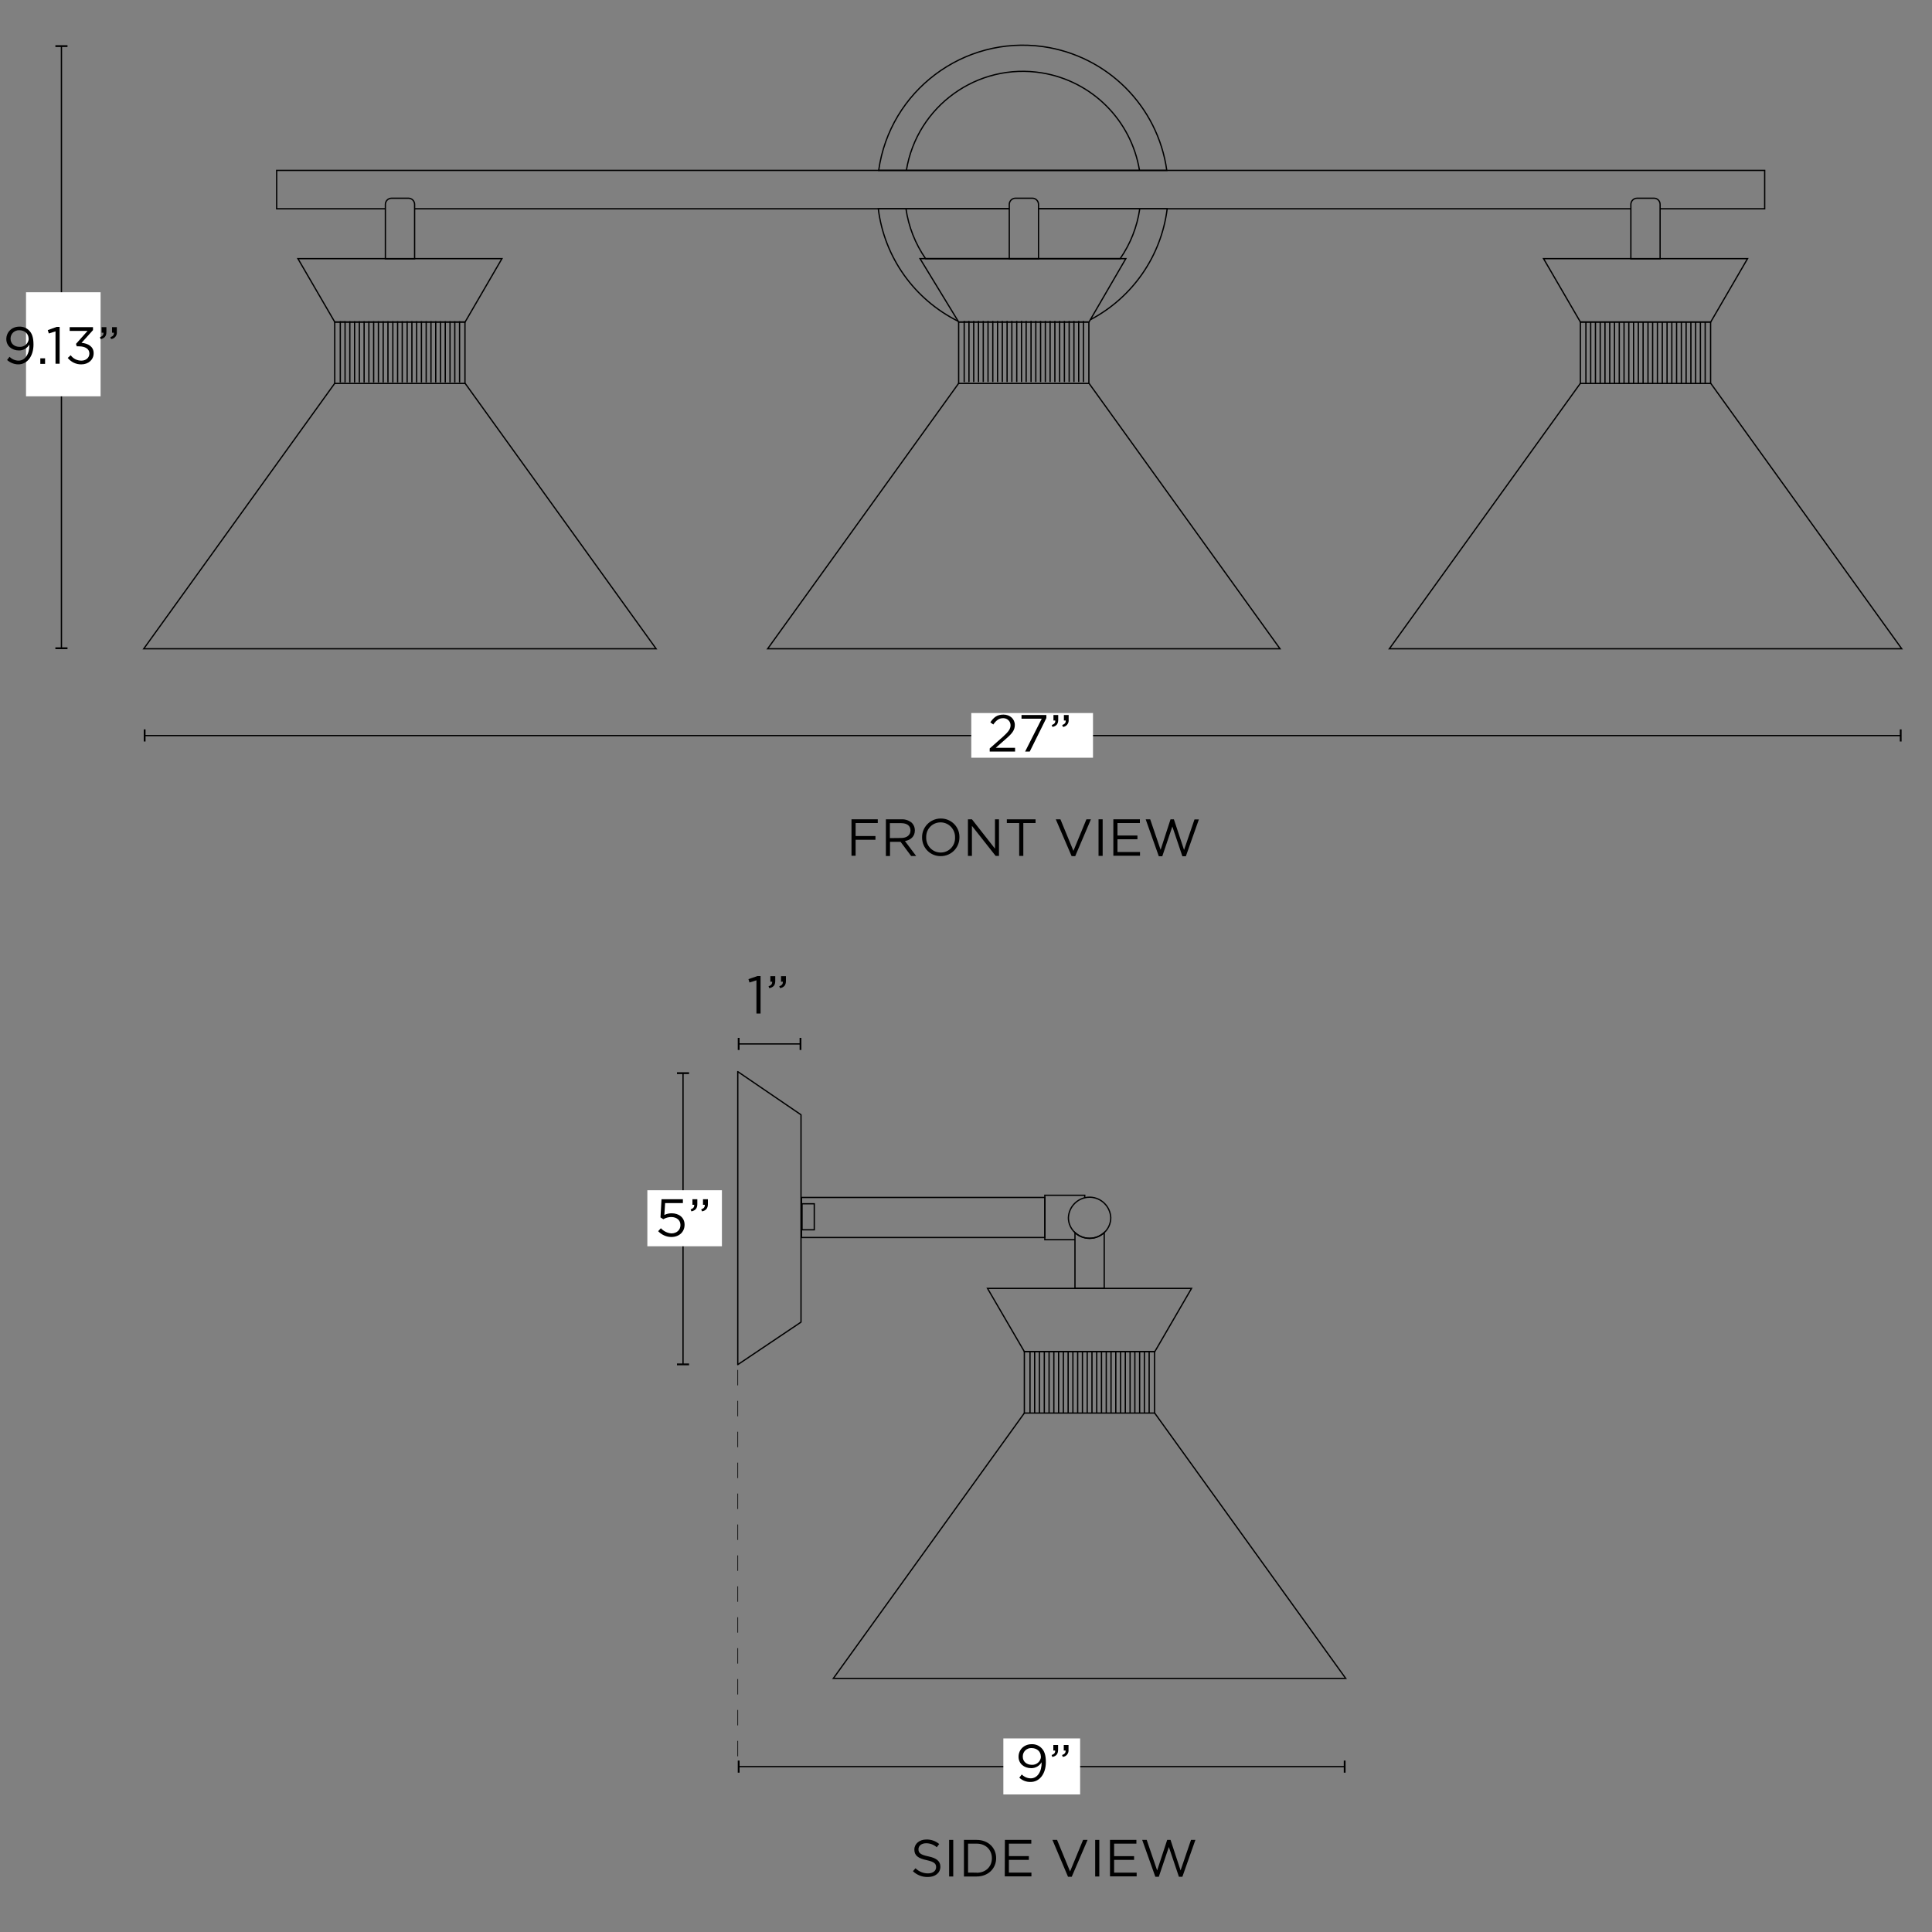 <svg xml:space="preserve" style="enable-background:new 0 0 1500 1500;" viewBox="0 0 1500 1500" height="1500px" width="1500px" y="0px" x="0px" xmlns:xlink="http://www.w3.org/1999/xlink" xmlns="http://www.w3.org/2000/svg" id="Capa_1" version="1.1">
<rect x="0" y="0" width="1500" height="1500" fill="#808080" stroke="none"/>
<style type="text/css">
	.st0{fill:none;stroke:#000000;stroke-width:0.1;stroke-miterlimit:10;}
	.st1{fill:none;stroke:#000000;stroke-miterlimit:10;}
	.st2{fill:none;stroke:#000000;stroke-linecap:round;stroke-linejoin:round;}
	.st3{fill:#FFFFFF;}
	.st4{fill:none;stroke:#000000;stroke-width:0.5;stroke-miterlimit:10;stroke-dasharray:12;}
</style>
<rect height="47.5" width="3.7" class="st0" y="249.4" x="264.2"></rect>
<line y2="296.9" x2="264.2" y1="249.4" x1="264.2" class="st1"></line>
<line y2="296.9" x2="267.9" y1="249.4" x1="267.9" class="st1"></line>
<line y2="296.9" x2="271.6" y1="249.4" x1="271.6" class="st1"></line>
<line y2="296.9" x2="275.3" y1="249.4" x1="275.3" class="st1"></line>
<line y2="296.9" x2="279" y1="249.4" x1="279" class="st1"></line>
<line y2="296.9" x2="282.7" y1="249.4" x1="282.7" class="st1"></line>
<line y2="296.9" x2="286.4" y1="249.4" x1="286.4" class="st1"></line>
<line y2="296.9" x2="290.1" y1="249.4" x1="290.1" class="st1"></line>
<line y2="296.9" x2="293.8" y1="249.4" x1="293.8" class="st1"></line>
<line y2="296.9" x2="297.5" y1="249.4" x1="297.5" class="st1"></line>
<line y2="296.9" x2="301.2" y1="249.4" x1="301.2" class="st1"></line>
<line y2="296.9" x2="305" y1="249.4" x1="305" class="st1"></line>
<line y2="296.9" x2="308.7" y1="249.4" x1="308.7" class="st1"></line>
<line y2="296.9" x2="312.3" y1="249.4" x1="312.3" class="st1"></line>
<line y2="296.9" x2="316.1" y1="249.4" x1="316.1" class="st1"></line>
<line y2="296.9" x2="319.8" y1="249.4" x1="319.8" class="st1"></line>
<line y2="296.9" x2="323.5" y1="249.4" x1="323.5" class="st1"></line>
<line y2="296.9" x2="327.2" y1="249.4" x1="327.2" class="st1"></line>
<line y2="296.9" x2="330.9" y1="249.4" x1="330.9" class="st1"></line>
<line y2="296.9" x2="334.6" y1="249.4" x1="334.6" class="st1"></line>
<line y2="296.9" x2="338.3" y1="249.4" x1="338.3" class="st1"></line>
<line y2="296.9" x2="342" y1="249.4" x1="342" class="st1"></line>
<line y2="296.9" x2="345.7" y1="249.4" x1="345.7" class="st1"></line>
<line y2="296.9" x2="349.4" y1="249.4" x1="349.4" class="st1"></line>
<line y2="296.9" x2="353.1" y1="249.4" x1="353.1" class="st1"></line>
<line y2="296.9" x2="356.8" y1="249.4" x1="356.8" class="st1"></line>
<rect height="47.5" width="3.7" class="st0" y="249.2" x="748.6"></rect>
<line y2="296.6" x2="748.6" y1="249.2" x1="748.6" class="st1"></line>
<line y2="296.6" x2="752.3" y1="249.2" x1="752.3" class="st1"></line>
<line y2="296.6" x2="756" y1="249.2" x1="756" class="st1"></line>
<line y2="296.6" x2="759.7" y1="249.2" x1="759.7" class="st1"></line>
<line y2="296.6" x2="763.4" y1="249.2" x1="763.4" class="st1"></line>
<line y2="296.6" x2="767.1" y1="249.2" x1="767.1" class="st1"></line>
<line y2="296.6" x2="770.8" y1="249.2" x1="770.8" class="st1"></line>
<line y2="296.6" x2="774.5" y1="249.2" x1="774.5" class="st1"></line>
<line y2="296.6" x2="778.2" y1="249.2" x1="778.2" class="st1"></line>
<line y2="296.6" x2="781.9" y1="249.2" x1="781.9" class="st1"></line>
<line y2="296.6" x2="785.6" y1="249.2" x1="785.6" class="st1"></line>
<line y2="296.6" x2="789.4" y1="249.2" x1="789.4" class="st1"></line>
<line y2="296.6" x2="793.1" y1="249.2" x1="793.1" class="st1"></line>
<line y2="296.6" x2="796.7" y1="249.2" x1="796.7" class="st1"></line>
<line y2="296.6" x2="800.5" y1="249.2" x1="800.5" class="st1"></line>
<line y2="296.6" x2="804.2" y1="249.2" x1="804.2" class="st1"></line>
<line y2="296.6" x2="807.9" y1="249.2" x1="807.9" class="st1"></line>
<line y2="296.6" x2="811.6" y1="249.2" x1="811.6" class="st1"></line>
<line y2="296.6" x2="815.3" y1="249.2" x1="815.3" class="st1"></line>
<line y2="296.6" x2="819" y1="249.2" x1="819" class="st1"></line>
<line y2="296.6" x2="822.7" y1="249.2" x1="822.7" class="st1"></line>
<line y2="296.6" x2="826.4" y1="249.2" x1="826.4" class="st1"></line>
<line y2="296.6" x2="830.1" y1="249.2" x1="830.1" class="st1"></line>
<line y2="296.6" x2="833.8" y1="249.2" x1="833.8" class="st1"></line>
<line y2="296.6" x2="837.5" y1="249.2" x1="837.5" class="st1"></line>
<line y2="296.6" x2="841.2" y1="249.2" x1="841.2" class="st1"></line>
<rect height="47.5" width="3.7" class="st0" y="250.1" x="1231.3"></rect>
<line y2="297.5" x2="1231.3" y1="250.1" x1="1231.3" class="st1"></line>
<line y2="297.5" x2="1235" y1="250.1" x1="1235" class="st1"></line>
<line y2="297.5" x2="1238.7" y1="250.1" x1="1238.7" class="st1"></line>
<line y2="297.5" x2="1242.4" y1="250.1" x1="1242.4" class="st1"></line>
<line y2="297.5" x2="1246.1" y1="250.1" x1="1246.1" class="st1"></line>
<line y2="297.5" x2="1249.8" y1="250.1" x1="1249.8" class="st1"></line>
<line y2="297.5" x2="1253.5" y1="250.1" x1="1253.5" class="st1"></line>
<line y2="297.5" x2="1257.2" y1="250.1" x1="1257.2" class="st1"></line>
<line y2="297.5" x2="1260.9" y1="250.1" x1="1260.9" class="st1"></line>
<line y2="297.5" x2="1264.6" y1="250.1" x1="1264.6" class="st1"></line>
<line y2="297.5" x2="1268.3" y1="250.1" x1="1268.3" class="st1"></line>
<line y2="297.5" x2="1272" y1="250.1" x1="1272" class="st1"></line>
<line y2="297.5" x2="1275.7" y1="250.1" x1="1275.7" class="st1"></line>
<line y2="297.5" x2="1279.5" y1="250.1" x1="1279.5" class="st1"></line>
<line y2="297.5" x2="1283.1" y1="250.1" x1="1283.1" class="st1"></line>
<line y2="297.5" x2="1286.8" y1="250.1" x1="1286.8" class="st1"></line>
<line y2="297.5" x2="1290.6" y1="250.1" x1="1290.6" class="st1"></line>
<line y2="297.5" x2="1294.3" y1="250.1" x1="1294.3" class="st1"></line>
<line y2="297.5" x2="1298" y1="250.1" x1="1298" class="st1"></line>
<line y2="297.5" x2="1301.7" y1="250.1" x1="1301.7" class="st1"></line>
<line y2="297.5" x2="1305.4" y1="250.1" x1="1305.4" class="st1"></line>
<line y2="297.5" x2="1309.1" y1="250.1" x1="1309.1" class="st1"></line>
<line y2="297.5" x2="1312.8" y1="250.1" x1="1312.8" class="st1"></line>
<line y2="297.5" x2="1316.5" y1="250.1" x1="1316.5" class="st1"></line>
<line y2="297.5" x2="1320.2" y1="250.1" x1="1320.2" class="st1"></line>
<line y2="297.5" x2="1323.9" y1="250.1" x1="1323.9" class="st1"></line>
<rect height="47.5" width="3.7" class="st0" y="1049.5" x="799.7"></rect>
<line y2="1097" x2="799.7" y1="1049.5" x1="799.7" class="st1"></line>
<line y2="1097" x2="803.3" y1="1049.5" x1="803.3" class="st1"></line>
<line y2="1097" x2="807" y1="1049.5" x1="807" class="st1"></line>
<line y2="1097" x2="810.8" y1="1049.5" x1="810.8" class="st1"></line>
<line y2="1097" x2="814.5" y1="1049.5" x1="814.5" class="st1"></line>
<line y2="1097" x2="818.2" y1="1049.5" x1="818.2" class="st1"></line>
<line y2="1097" x2="821.9" y1="1049.5" x1="821.9" class="st1"></line>
<line y2="1097" x2="825.6" y1="1049.5" x1="825.6" class="st1"></line>
<line y2="1097" x2="829.3" y1="1049.5" x1="829.3" class="st1"></line>
<line y2="1097" x2="833" y1="1049.5" x1="833" class="st1"></line>
<line y2="1097" x2="836.7" y1="1049.5" x1="836.7" class="st1"></line>
<line y2="1097" x2="840.4" y1="1049.5" x1="840.4" class="st1"></line>
<line y2="1097" x2="844.1" y1="1049.5" x1="844.1" class="st1"></line>
<line y2="1097" x2="847.8" y1="1049.5" x1="847.8" class="st1"></line>
<line y2="1097" x2="851.5" y1="1049.5" x1="851.5" class="st1"></line>
<line y2="1097" x2="855.2" y1="1049.5" x1="855.2" class="st1"></line>
<line y2="1097" x2="858.9" y1="1049.5" x1="858.9" class="st1"></line>
<line y2="1097" x2="862.6" y1="1049.5" x1="862.6" class="st1"></line>
<line y2="1097" x2="866.3" y1="1049.5" x1="866.3" class="st1"></line>
<line y2="1097" x2="870" y1="1049.5" x1="870" class="st1"></line>
<line y2="1097" x2="873.7" y1="1049.5" x1="873.7" class="st1"></line>
<line y2="1097" x2="877.4" y1="1049.5" x1="877.4" class="st1"></line>
<line y2="1097" x2="881.1" y1="1049.5" x1="881.1" class="st1"></line>
<line y2="1097" x2="884.8" y1="1049.5" x1="884.8" class="st1"></line>
<line y2="1097" x2="888.5" y1="1049.5" x1="888.5" class="st1"></line>
<line y2="1097" x2="892.2" y1="1049.5" x1="892.2" class="st1"></line>
<polygon points="572.8,1059.5 572.8,832 621.9,865.5 621.9,1026.5" class="st2"></polygon>
<path d="M321.9,158.7v42.2h-22.7v-42.2c0-2.6,2.1-4.8,4.8-4.8c0,0,0,0,0,0h13.2C319.7,153.9,321.9,156,321.9,158.7
	L321.9,158.7z" class="st1"></path>
<polygon points="389.7,200.8 231.3,200.8 259.9,250 361.1,250" class="st1"></polygon>
<rect height="47.7" width="101.1" class="st1" y="250" x="259.9"></rect>
<polyline points="361.1,297.6 509.4,503.7 310.5,503.7 111.6,503.7 259.9,297.6" class="st1"></polyline>
<path d="M1288.9,158.7v42.2h-22.7v-42.2c0-2.6,2.1-4.8,4.8-4.8l0,0h13.2C1286.8,153.9,1288.9,156,1288.9,158.7z" class="st1"></path>
<polygon points="1198.4,200.8 1356.8,200.8 1328.2,250 1227,250" class="st1"></polygon>
<rect height="47.7" width="101.1" class="st1" y="250" x="1227"></rect>
<polyline points="1227,297.6 1078.7,503.7 1277.6,503.7 1476.5,503.7 1328.2,297.6" class="st1"></polyline>
<path d="M806.3,158.7v42.2h-22.7v-42.2c0-2.6,2.1-4.8,4.8-4.8c0,0,0,0,0,0h13.2C804.1,153.9,806.3,156,806.3,158.7
	L806.3,158.7z" class="st1"></path>
<rect height="47.7" width="101.1" class="st1" y="250" x="744.3"></rect>
<polyline points="744.3,297.6 596,503.7 794.9,503.7 993.8,503.7 845.5,297.6" class="st1"></polyline>
<path d="M905.9,132.3H682.2c8.7-61.8,65.9-104.8,127.7-96.1C859.7,43.3,898.9,82.4,905.9,132.3L905.9,132.3z" class="st1"></path>
<path d="M806.3,162.1h99.9c-4.6,36.7-26.8,68.8-59.6,86.1" class="st1"></path>
<path d="M743.9,249.4c-34-16.9-57.3-49.6-62-87.3h101.6" class="st1"></path>
<line y2="503.4" x2="47.7" y1="35.8" x1="47.7" class="st1"></line>
<rect height="1.4" width="9.4" y="35.1" x="43"></rect>
<rect height="1.4" width="9.4" y="502.6" x="43"></rect>
<line y2="571.1" x2="112.3" y1="571.1" x1="1475.7" class="st1"></line>
<rect height="9.4" width="1.4" y="566.3" x="1475"></rect>
<rect height="9.4" width="1.4" y="566.3" x="111.6"></rect>
<rect height="80.8" width="57.9" class="st3" y="226.9" x="20.2"></rect>
<rect height="34.7" width="94.5" class="st3" y="553.6" x="754.1"></rect>
<line y2="162.1" x2="321.9" y1="162.1" x1="783.5" class="st1"></line>
<line y2="162.1" x2="806.3" y1="162.1" x1="1266.2" class="st1"></line>
<polyline points="299.1,162.1 214.8,162.1 214.8,132.3 1370.1,132.3 1370.1,162.1 1288.9,162.1" class="st1"></polyline>
<line y2="1059.3" x2="530.3" y1="833.2" x1="530.3" class="st1"></line>
<rect height="1.4" width="9.4" y="832.5" x="525.6"></rect>
<rect height="1.4" width="9.4" y="1058.6" x="525.6"></rect>
<line y2="1371.6" x2="573.5" y1="1371.6" x1="1044.1" class="st1"></line>
<rect height="9.4" width="1.4" y="1366.9" x="1043.3"></rect>
<rect height="9.4" width="1.4" y="1366.9" x="572.8"></rect>
<line y2="810.5" x2="573.5" y1="810.5" x1="621.6" class="st1"></line>
<rect height="9.4" width="1.4" y="805.8" x="620.8"></rect>
<rect height="9.4" width="1.4" y="805.8" x="572.8"></rect>
<path d="M857.3,957v43.3h-22.7V957C841,962.9,850.8,962.9,857.3,957z" class="st1"></path>
<polygon points="766.7,1000.3 925.1,1000.3 896.6,1049.4 795.3,1049.4" class="st1"></polygon>
<rect height="47.7" width="101.1" class="st1" y="1049.4" x="795.3"></rect>
<polyline points="795.3,1097.1 647,1303.1 845.9,1303.1 1044.8,1303.1 896.5,1097.1" class="st1"></polyline>
<path d="M862.4,945.5c0,4.4-1.9,8.6-5.1,11.5c-6.4,5.9-16.3,5.9-22.7,0c-3.2-3-5.1-7.1-5.1-11.5
	c0.3-9.1,7.9-16.2,16.9-16C855.1,929.8,862.1,936.8,862.4,945.5L862.4,945.5z" class="st1"></path>
<polyline points="842.2,930 842.2,928 811.2,928 811.2,962.5 834.6,962.5" class="st1"></polyline>
<rect height="31.1" width="189" class="st1" y="929.7" x="622.3"></rect>
<rect height="43.5" width="57.9" class="st3" y="924.1" x="502.6"></rect>
<line y2="1054.5" x2="572.8" y1="1363.6" x1="572.8" class="st4"></line>
<rect height="43.5" width="59.6" class="st3" y="1349.7" x="779"></rect>
<path d="M5.5,279.5l1.9-2.5c1.9,1.9,4.4,3,7,3c5.1,0,8.6-5.2,8.4-12.5c-1.7,2.9-4.7,4.6-8,4.6c-5.8,0-9.9-3.7-9.9-8.8l0,0
	c0-5.4,4.2-9.7,10.1-9.7c2.8-0.1,5.5,0.9,7.5,2.9c2.2,2.1,3.5,5.3,3.5,11l0,0c0,9-4.8,15.4-11.8,15.4C11,282.9,7.9,281.6,5.5,279.5z
	 M22.2,262.9L22.2,262.9c0-3.7-2.9-6.5-7.2-6.5c-3.6-0.2-6.7,2.6-6.8,6.2c0,0.1,0,0.3,0,0.4v0.1c0,3.6,2.9,6.2,7,6.2
	c3.7,0.2,6.8-2.5,7.1-6.2C22.2,263.1,22.2,263,22.2,262.9L22.2,262.9z"></path>
<path d="M31.3,278.2H35v4.3h-3.7V278.2z"></path>
<path d="M43.3,257.2l-5.4,1.7l-0.8-2.6l6.9-2.5h2.3v28.6h-3.2V257.2z"></path>
<path d="M52.6,277.9l2.3-2.1c1.9,2.7,5,4.2,8.3,4.2c3.5,0,6.2-2.2,6.2-5.5v-0.1c0-3.5-3.3-5.5-8-5.5h-1.8L59,267l9-10.1H54.1V254
	h18.1v2.3l-8.9,9.9c5,0.4,9.4,2.8,9.4,8v0.1c0,5.1-4.2,8.6-9.5,8.6C59.1,283,55.2,281.1,52.6,277.9z"></path>
<path d="M77.6,261.8c2-0.7,2.9-1.8,2.7-3.5h-1.4V254h3.7v3.7c0,3.3-1.4,4.9-4.5,5.6L77.6,261.8z M85.7,261.8c2-0.7,2.9-1.8,2.7-3.5
	h-1.4V254h3.7v3.7c0.3,2.7-1.6,5.2-4.3,5.5c-0.1,0-0.1,0-0.2,0L85.7,261.8z"></path>
<path d="M768.4,581.1l10.3-9.1c4.3-3.9,5.9-6.1,5.9-8.9c0-3-2.4-5.4-5.4-5.5c-0.1,0-0.3,0-0.4,0c-3.2,0-5.4,1.7-7.6,4.9l-2.3-1.7
	c2.6-3.8,5.2-6,10.2-6s8.8,3.4,8.8,8v0.1c0,4.1-2.2,6.7-7.2,11l-7.6,6.7h15v2.9h-19.7V581.1z"></path>
<path d="M808.8,558h-15.7v-2.9h19.3v2.4l-12.9,26h-3.6L808.8,558z"></path>
<path d="M816.6,562.9c2-0.7,2.9-1.8,2.7-3.5h-1.4v-4.3h3.7v3.7c0,3.3-1.4,4.9-4.5,5.6L816.6,562.9z M824.7,562.9
	c2-0.7,2.9-1.8,2.7-3.5h-1.4v-4.3h3.7v3.7c0.3,2.7-1.6,5.2-4.3,5.6c0,0-0.1,0-0.1,0L824.7,562.9z"></path>
<path d="M661.1,636.1h20.4v2.9h-17.2v10.1h15.4v2.9h-15.4v12.4h-3.2V636.1z"></path>
<path d="M687.8,636.1H700c3-0.1,5.9,0.9,8.1,2.9c1.4,1.5,2.2,3.5,2.2,5.6v0.1c0,4.7-3.2,7.5-7.7,8.3l8.7,11.6h-3.9l-8.2-11H691v11
	h-3.2V636.1z M699.7,650.6c4.3,0,7.2-2.2,7.2-5.8v-0.1c0-3.5-2.7-5.6-7.2-5.6h-8.8v11.6L699.7,650.6z"></path>
<path d="M715.9,650.3L715.9,650.3c-0.2-8,6.2-14.6,14.1-14.8c0.1,0,0.3,0,0.4,0c7.9-0.1,14.4,6.2,14.5,14c0,0.2,0,0.4,0,0.6v0.1
	c0,8-6.4,14.5-14.5,14.5C722.4,664.8,715.9,658.4,715.9,650.3L715.9,650.3z M741.5,650.3L741.5,650.3c0.2-6.3-4.6-11.6-10.9-11.8
	c-0.1,0-0.2,0-0.4,0c-6.2,0-11.1,5-11.1,11.2c0,0.1,0,0.3,0,0.4v0.1c-0.2,6.2,4.6,11.5,10.9,11.7c0.1,0,0.2,0,0.4,0
	c6.2,0,11.1-5,11.1-11.2C741.5,650.6,741.5,650.5,741.5,650.3z"></path>
<path d="M751.6,636.1h3l17.9,22.8v-22.8h3.1v28.4h-2.6l-18.4-23.3v23.3h-3.1V636.1z"></path>
<path d="M791.2,639h-9.5v-2.9H804v2.9h-9.5v25.5h-3.2V639z"></path>
<path d="M819.7,636.1h3.6l10.1,24.5l10.1-24.5h3.5l-12.2,28.6H832L819.7,636.1z"></path>
<path d="M852.9,636.1h3.2v28.4h-3.2V636.1z"></path>
<path d="M864.4,636.1H885v2.9h-17.4v9.7h15.5v2.9h-15.5v9.9h17.5v2.9h-20.7V636.1z"></path>
<path d="M889.5,636.1h3.5l8.1,23.7l7.7-23.7h2.6l7.9,23.8l8.1-23.7h3.4l-10.1,28.6h-2.7l-7.8-23.1l-7.8,23.1h-2.7L889.5,636.1z"></path>
<path d="M708.8,1452.8l2-2.3c2.6,2.6,6.1,4,9.7,4c3.8,0,6.3-2,6.3-4.8v-0.1c0-2.6-1.4-4.1-7.4-5.4c-6.5-1.4-9.5-3.5-9.5-8.2l0,0
	c0-4.5,3.9-7.8,9.3-7.8c3.6-0.1,7.2,1.1,10,3.5l-1.9,2.5c-2.3-2-5.2-3.1-8.2-3.1c-3.7,0-6,2-6,4.6v0.1c0,2.7,1.4,4.2,7.7,5.5
	c6.3,1.3,9.3,3.7,9.3,8v0c0,4.9-4.1,8-9.7,8C716.1,1457.4,711.9,1455.8,708.8,1452.8z"></path>
<path d="M736.9,1428.5h3.2v28.4h-3.2V1428.5z"></path>
<path d="M748.4,1428.5h9.9c8.9,0,15.1,6.1,15.1,14.1v0.1c0,8-6.2,14.2-15.1,14.2h-9.9V1428.5z M758.3,1454c7.2,0,11.8-4.9,11.8-11.2
	v-0.1c0-6.3-4.6-11.3-11.8-11.3h-6.7v22.5H758.3z"></path>
<path d="M780.2,1428.5h20.5v2.9h-17.4v9.7h15.5v2.9h-15.5v9.9h17.5v2.9h-20.7L780.2,1428.5z"></path>
<path d="M817.1,1428.5h3.6l10.1,24.5l10.1-24.5h3.5l-12.3,28.6h-2.9L817.1,1428.5z"></path>
<path d="M850.3,1428.5h3.2v28.4h-3.2V1428.5z"></path>
<path d="M861.8,1428.5h20.5v2.9H865v9.7h15.5v2.9H865v9.9h17.5v2.9h-20.7L861.8,1428.5z"></path>
<path d="M886.8,1428.5h3.5l8.1,23.7l7.8-23.7h2.6l7.8,23.7l8.1-23.7h3.4l-10.1,28.6h-2.7l-7.8-23.1l-7.8,23.1H897L886.8,1428.5z"></path>
<path d="M791.4,1380.2l1.9-2.5c1.9,1.9,4.4,3,7,3c5.1,0,8.6-5.2,8.4-12.5c-1.7,2.9-4.7,4.6-8,4.6c-5.8,0-9.9-3.7-9.9-8.8v-0.1
	c0-5.4,4.2-9.7,10.2-9.7c2.8-0.1,5.5,0.9,7.5,2.9c2.2,2.1,3.5,5.3,3.5,11l0,0c0,9-4.8,15.4-11.8,15.4
	C796.9,1383.6,793.8,1382.4,791.4,1380.2z M808.1,1363.7L808.1,1363.7c0-3.7-2.9-6.5-7.2-6.5c-3.6-0.2-6.7,2.6-6.8,6.2
	c0,0.2,0,0.3,0,0.5v0.1c0,3.6,2.9,6.2,7,6.2c3.7,0.2,6.9-2.6,7.1-6.3C808.1,1363.8,808.1,1363.7,808.1,1363.7L808.1,1363.7z"></path>
<path d="M816.5,1362.6c2-0.7,2.9-1.8,2.7-3.5h-1.4v-4.3h3.7v3.7c0,3.3-1.4,4.9-4.5,5.6L816.5,1362.6z M824.6,1362.6
	c2-0.7,2.9-1.8,2.7-3.5h-1.4v-4.3h3.7v3.7c0.3,2.7-1.6,5.2-4.3,5.5c-0.1,0-0.1,0-0.2,0L824.6,1362.6z"></path>
<path d="M511,955.9l2.1-2.3c2.1,2.3,5.1,3.8,8.2,4c4.1,0,7-2.7,7-6.4V951c0-3.6-2.9-6.1-7.2-6.1c-2.1,0-4.2,0.6-6.1,1.7l-2.2-1.4
	l0.8-14.1h16.6v3h-13.8l-0.6,9.2c1.8-0.9,3.7-1.3,5.7-1.3c5.6,0,10,3.3,10,8.8v0.1c0,5.7-4.3,9.5-10.3,9.5
	C517.4,960.4,513.7,958.7,511,955.9z"></path>
<path d="M536.2,939c2.1-0.8,2.9-1.8,2.8-3.6h-1.4v-4.3h3.8v3.7c0,3.3-1.4,5-4.6,5.7L536.2,939z M544.4,939c2.1-0.8,2.9-1.8,2.8-3.6
	h-1.4v-4.3h3.8v3.7c0,3.3-1.4,5-4.5,5.7L544.4,939z"></path>
<path d="M587.3,761.1l-5.4,1.7l-0.8-2.6l7-2.4h2.4v29.1h-3.2V761.1z"></path>
<path d="M596.7,765.8c2.1-0.8,2.9-1.8,2.8-3.6h-1.4v-4.3h3.8v3.7c0,3.3-1.4,4.9-4.6,5.6L596.7,765.8z M605,765.8
	c2.1-0.8,2.9-1.8,2.8-3.6h-1.4v-4.3h3.8v3.7c0,3.3-1.4,4.9-4.5,5.6L605,765.8z"></path>
<polygon points="874.1,200.8 845.5,250 744.3,250 714.3,200.8" class="st1"></polygon>
<path d="M884.9,162.1c-2,13.9-7.2,27.2-15.2,38.7H718.6c-8-11.6-13.2-24.8-15.2-38.7" class="st1"></path>
<path d="M703.7,132.3c8.2-50,55.3-83.9,105.3-75.7c38.9,6.4,69.3,36.8,75.7,75.7" class="st1"></path>
<rect height="20.2" width="9.5" class="st1" y="934.6" x="622.7"></rect>
</svg>
